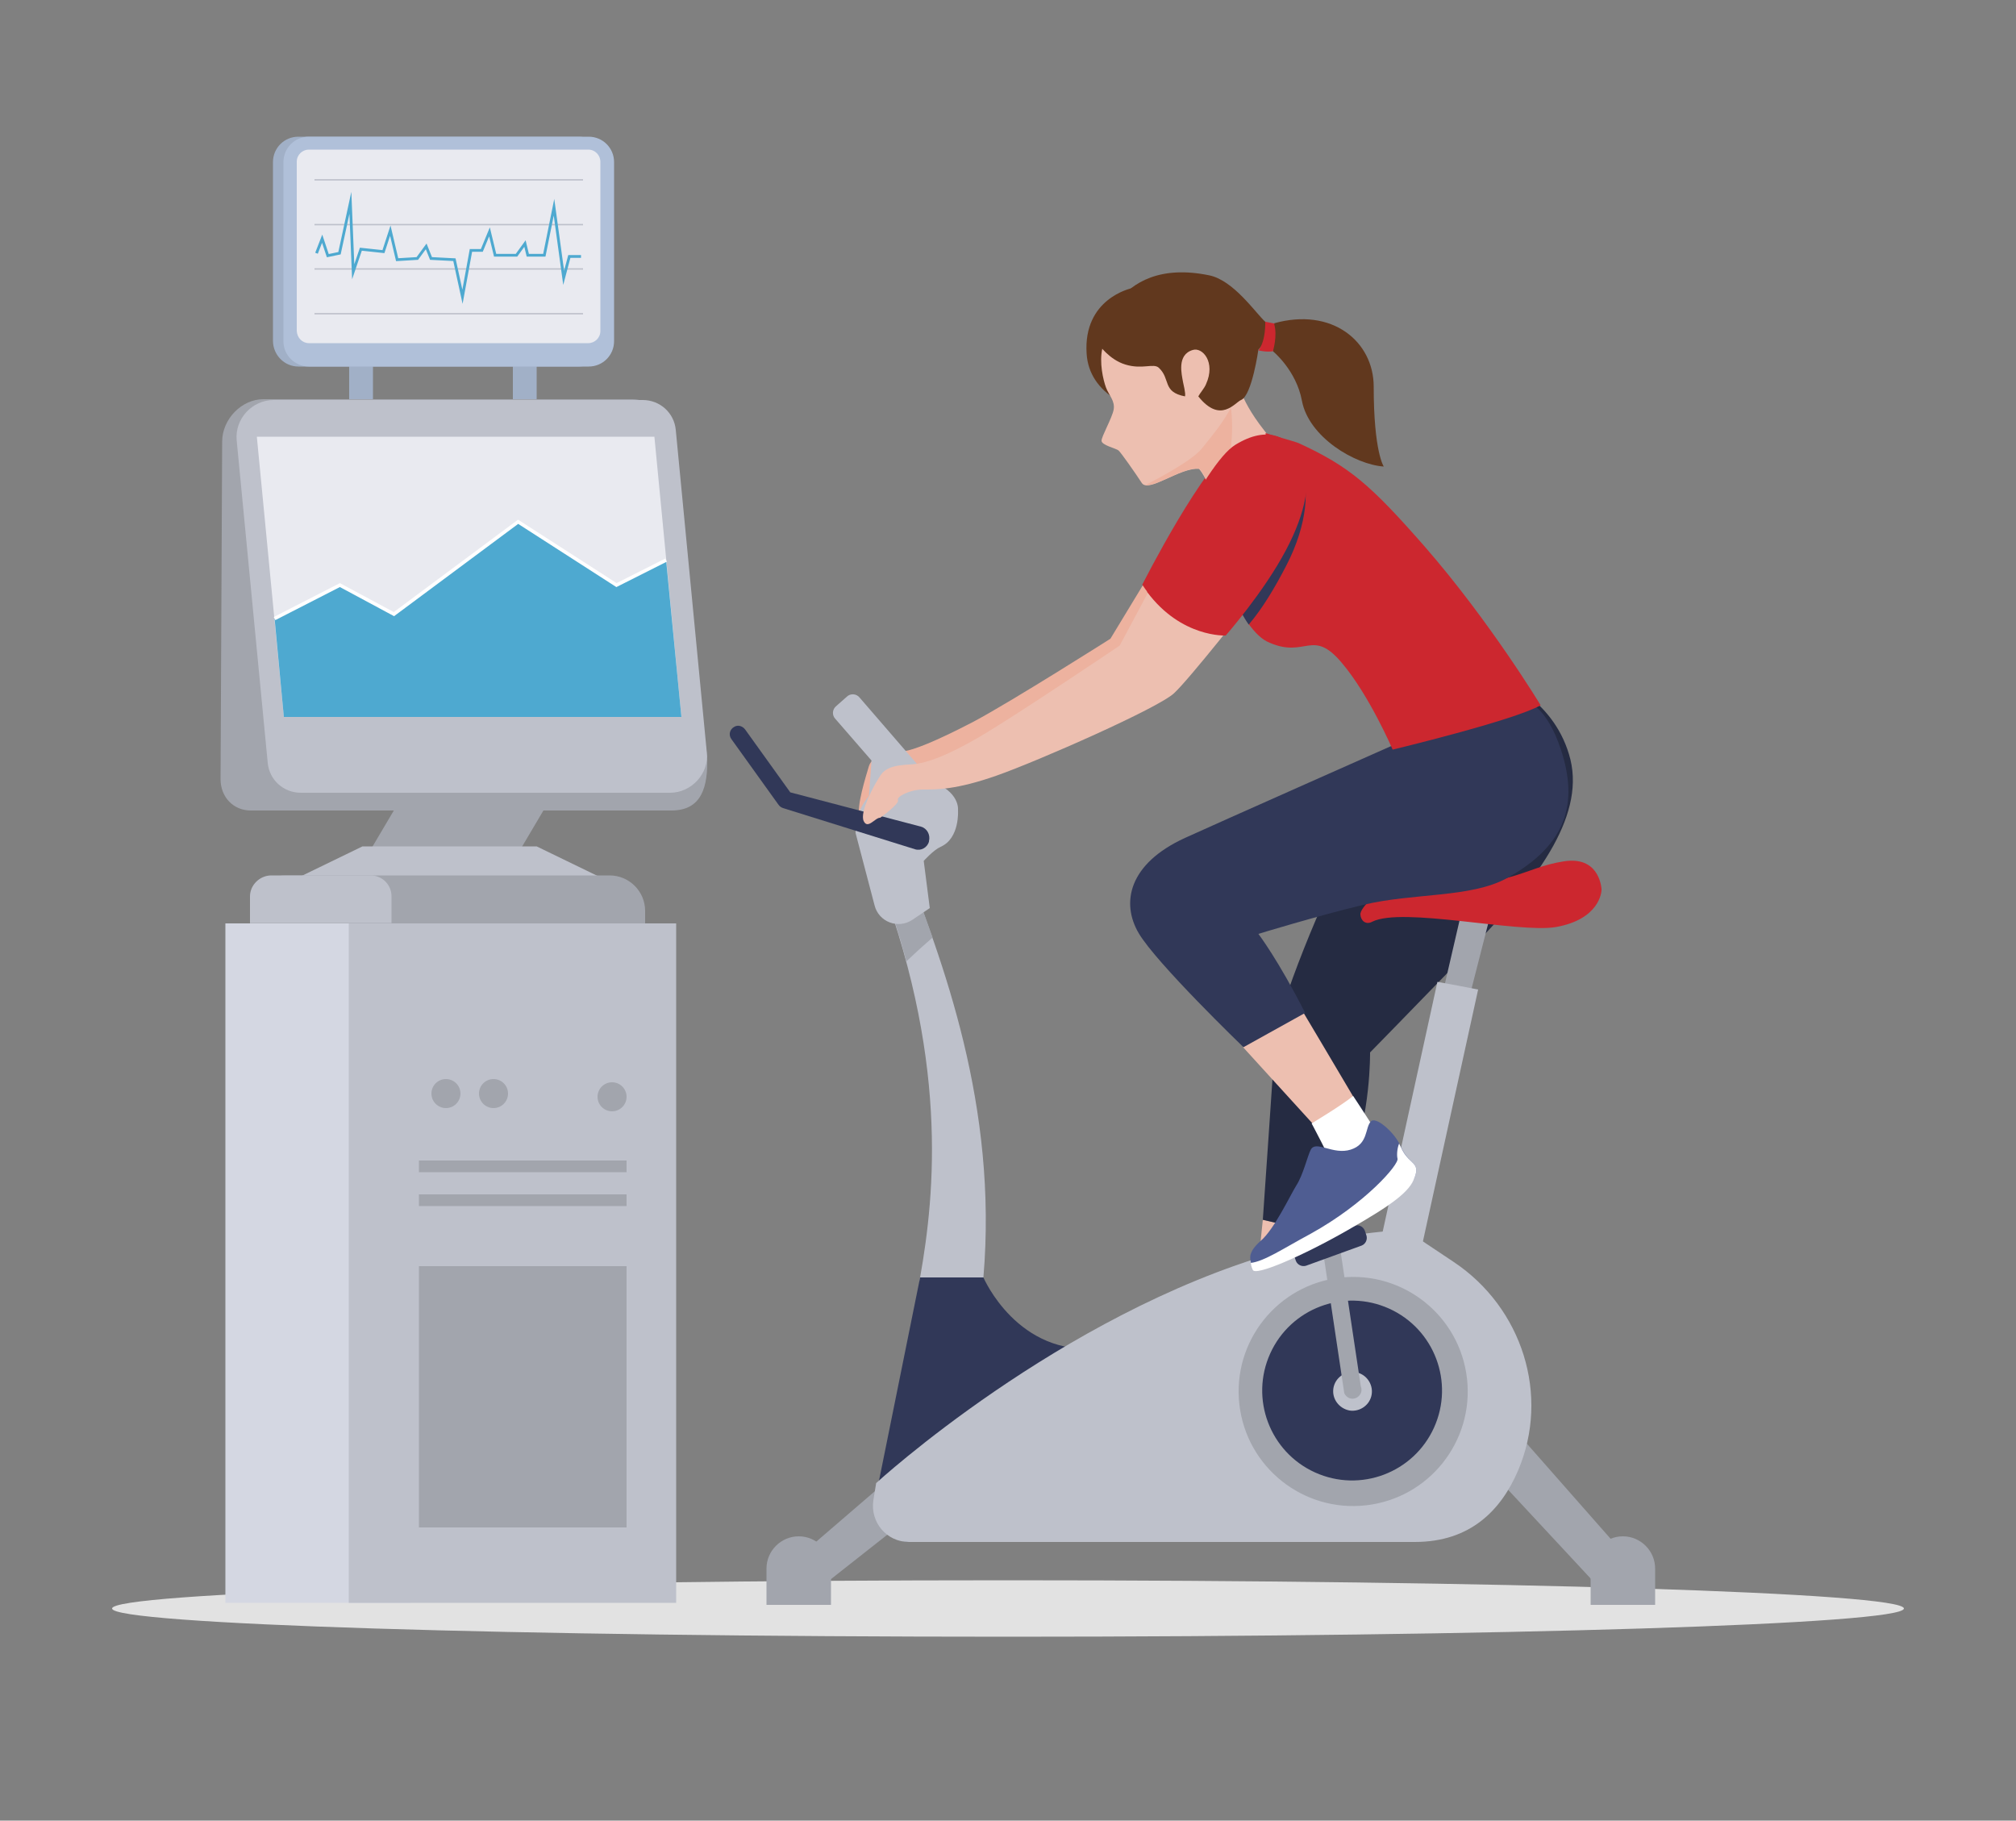 <?xml version="1.0" encoding="UTF-8"?>
<svg xmlns="http://www.w3.org/2000/svg" xmlns:xlink="http://www.w3.org/1999/xlink" version="1.1" x="0px" y="0px" viewBox="0 0 500 451.5" xml:space="preserve">
<rect x="0" y="0" width="500" height="451.5" fill="#808080" stroke="none"/>
<g id="BACKGROUND">
</g>
<g id="OBJECTS">
	<path fill="#E2E2E2" d="M472.2,398.9c0-3.9-99.5-7-222.2-7s-222.2,3.1-222.2,7c0,3.9,99.5,7,222.2,7S472.2,402.8,472.2,398.9z"></path>
	<g>
		<g>
			<path fill="#EDB29F" d="M309.2,148.2l-21-10.9l-12.8,21.1c0,0-24.4,15.5-34,20.6c-9.6,5-14.9,7-17.2,7.3     c-2.4,0.3-7.7,0.5-8.7,3.7c-0.7,2.4-3.2,10.2-2.3,12.5c0.9,2.3,1.3-3.3,2.6-3.1c0,0,4-3.9,3.6-4.7c-0.4-0.9,2.2-3.3,5.5-3.1     c3.3,0.2,8.2,0.5,18.6-2.6c10.4-3.1,40.8-14.6,44.9-18.1C292.5,167.4,309.2,148.2,309.2,148.2z"></path>
			<path fill="#CC272F" d="M323.3,115.4c1.8,4.3,0.2,12.1-5.4,21.4c-6.1,10.1-16,20.3-16,20.3s-10.8-0.3-18.6-12.1     c0,0,15.4-30.5,23.5-35C314.9,105.5,320.4,108.4,323.3,115.4z"></path>
		</g>
		<g>
			<polygon fill="#A2A5AD" points="228.7,373.8 205.6,392 191.2,392 223.5,364.2    "></polygon>
			<path fill="#A2A5AD" d="M190.1,398h16v-9c0-4.4-3.6-8-8-8l0,0c-4.4,0-8,3.6-8,8V398z"></path>
		</g>
		<g>
			<polygon fill="#A2A5AD" points="371.1,366.3 395,392 408.6,392 377,356.1    "></polygon>
			<path fill="#A2A5AD" d="M410.5,398h-16v-9c0-4.4,3.6-8,8-8l0,0c4.4,0,8,3.6,8,8V398z"></path>
		</g>
		<g>
			<path fill="#EDBFB0" d="M313.2,302.5l-4.6,44.6l12.2-0.7c0,0,4.9-26.9,8.6-40.1L313.2,302.5z"></path>
			<path fill="#252B42" d="M372.6,168.7c0,0,13.3,5.1,16.9,19.7c3.5,14.6-8.9,30.6-24.4,46.6s-25.3,26-25.3,26s0.2,15.8-5,27.8     c-5.2,12-5.4,17.5-5.4,17.5l-16.2-3.8c0,0,2.7-39,3.1-45.3c0.4-6.2,12.2-36.5,18.8-46.9c6.5-10.4,17.4-16.8,17.4-16.8     L372.6,168.7z"></path>
		</g>
		<g>
			<g>
				<path fill="#BEC1CB" d="M228.2,316.8c-0.3,1.7-0.3,3.3-0.4,4.9l16.1-4.9c3.6-42.4-9.9-78.2-20.4-104.9l-6.7,2.6      C235.4,261.7,231.9,295.9,228.2,316.8z"></path>
			</g>
			<g>
				<path fill="#A2A5AD" d="M231.3,232.5c-2.6-7.4-5.2-14.3-7.7-20.6l-6.7,2.6c3.3,8.4,5.9,16.4,7.9,23.9      C226.9,236.4,229.1,234.4,231.3,232.5z"></path>
			</g>
			<polygon fill="#BEC1CB" points="215,204.4 223,204.9 224.2,187.3 216.8,179.8    "></polygon>
			<path fill="#BEC1CB" d="M231.4,202.8l2.6-2.3c1-0.8,1.1-2.3,0.2-3.2L213.2,173c-0.8-1-2.3-1.1-3.2-0.2l-2.6,2.3     c-1,0.8-1.1,2.3-0.2,3.2l21.1,24.3C229,203.6,230.5,203.7,231.4,202.8z"></path>
			<path fill="#BEC1CB" d="M226.3,228.1l4.3-2.9l-1.5-11.7c0,0,2.4-2.7,4.2-3.5c4.8-2.1,4.3-9.1,4.3-9.1s0.6-4.6-6.8-7.2     c-0.1,0-0.1-0.1-0.2-0.1c-9-3.3-18.6,3.3-18.4,13l4.7,17.9C217.9,228.6,222.7,230.5,226.3,228.1z"></path>
			<g>
				<path fill="#313858" d="M228.4,205l-32.4-8.5l-11.2-15.6c-0.6-0.8-1.7-1.2-2.6-0.7c-1.2,0.6-1.6,2-0.8,3.1l11.7,16.3      c0.3,0.4,0.6,0.6,1.1,0.8l32.7,10.2c1.5,0.5,3.1-0.4,3.5-1.9c0,0,0,0,0-0.1C230.8,207,229.9,205.4,228.4,205z"></path>
			</g>
		</g>
		<path fill="#313858" d="M228.2,316.8h15.7c0,0,8.5,19.9,29,17.5l-16.3,47.1l-30.8,1l0,0c-5.6,0-9.8-5.1-8.7-10.7L228.2,316.8z"></path>
		<g>
			<path fill="#A2A5AD" d="M361.1,260.3l9-35.2l-7.1-1.2l-8.1,35C356.7,259.4,359.4,259.7,361.1,260.3z"></path>
		</g>
		<g>
			<g>
				<path fill="#CC272F" d="M350.3,219.6c25,0.8,27.1-4.4,37.6-6c8.5-1.3,9.2,6,9.3,6.8l0,0c0.1,0.9-0.6,7.6-11.3,9.5      c-9.3,1.6-38.2-5.1-45.6-1.3c-1.5,0.8-2.8-0.2-2.9-1.8C337.2,225.4,341.9,219.4,350.3,219.6z"></path>
			</g>
		</g>
		<g>
			<g>
				<path fill="#BEC1CB" d="M356.5,243.5L334,346.2c-0.5,2.1,0.4,4.3,2.3,5.4c0,0,0.1,0,0.1,0.1c2.9,1.8,6.8,0.2,7.6-3.2l22.6-103.1      C363.2,244.7,359.8,244.1,356.5,243.5z"></path>
			</g>
		</g>
		<path fill="#BEC1CB" d="M376.5,364.7c-4.2,9.8-11.8,17.7-25.6,17.7H225.4c-5.5,0-9.6-4.9-8.8-10.3l0.7-4.3    c0,0,45.4-41.7,99.2-57.2c10.2-3,21-5,32.1-5.6l12,8C377.5,324.3,384.5,346,376.5,364.7z"></path>
		<g>
			
				<ellipse transform="matrix(0.994 -0.112 0.112 0.994 -36.517 39.728)" fill="#A2A5AD" cx="335.5" cy="345" rx="28.4" ry="28.4"></ellipse>
			
				<ellipse transform="matrix(0.412 -0.911 0.911 0.412 -117.174 508.35)" fill="#313858" cx="335.5" cy="345" rx="22.3" ry="22.3"></ellipse>
			<g>
				<path fill="#BEC1CB" d="M330.7,344.3c0.4-2.6,2.9-4.4,5.5-4c2.6,0.4,4.4,2.9,4,5.5c-0.4,2.6-2.9,4.4-5.5,4      C332.1,349.3,330.3,346.9,330.7,344.3z"></path>
				<g>
					<path fill="#A2A5AD" d="M337.5,343.8l-5.2-34.7c-0.5-1.1-1.7-1.7-2.9-1.2l0,0c-1.1,0.5-1.7,1.7-1.2,2.9l5.2,34.7       c0.5,1.1,1.7,1.7,2.9,1.2l0,0C337.4,346.2,338,345,337.5,343.8z"></path>
				</g>
				<g>
					<g>
						<path fill="#313858" d="M336,304l-13.8,5c-1,0.4-1.5,1.5-1.2,2.5l0.4,1.2c0.4,1,1.5,1.5,2.5,1.2l13.8-5c1-0.4,1.5-1.5,1.2-2.5        l-0.4-1.2C338.1,304.2,337,303.6,336,304z"></path>
					</g>
				</g>
			</g>
		</g>
		<g>
			<g>
				<path fill="#61381E" d="M315.7,87.1c0,0,5.8,4.7,7.2,12.3c1.7,9,13.1,15.8,20.3,16.3c0,0-2.5-3.6-2.5-19.8      c0-11.2-10.3-19.8-24.8-15.7L315.7,87.1z"></path>
				<path fill="#61381E" d="M297.8,95.6c-0.8-4.5-0.1-9,1.7-13.1c-9.4-6.2-18.9-11-18.9-11s-12,2.5-11.1,16.2      c0.6,9.8,10.7,15.4,25.7,16.5C296,101.3,297.1,98.5,297.8,95.6z"></path>
				<path fill="#EDBFB0" d="M312.3,105.1c-5.7-7.8-5.6-12.3-5.6-12.3l-0.3,0.7l-3.7-16c0,0-6.2-7-15.4-2.8      c-9.3,4.2-12.9,7.5-13.9,11.7c-0.8,3.5,0.2,7.8,0.9,9.7c0.7,1.9,2.3,3.3,1.9,5.5c-0.4,2.1-3,6.6-3,7.7c0,1.1,3.6,1.9,4.2,2.4      c0.6,0.5,4.1,5.5,5.8,8.1c1.7,2.5,9.6-4,14.2-3.5c1.8,2.1,3.3,6.3,4.6,10.1c0.2-0.2,0.4-0.3,0.6-0.5c0.2-0.4,0.4-0.8,0.7-1.1      c3.7-5.2,10.6-8.5,17.4-9.3C317.9,112.2,314.8,108.5,312.3,105.1z"></path>
				<path fill="#EDB29F" d="M297.5,116.2c1.6,1.9,2.9,5.3,4.1,8.8c3-7.7,4.7-15.7,3.7-23.9c-2.2,3.9-3.5,5.5-7.2,10.1      c-2.4,3-10.9,7.5-14,9.1C286.9,120.7,293.4,115.8,297.5,116.2z"></path>
				<path fill="#61381E" d="M313.8,79.8c-2.4-2.2-7.8-10.2-13.8-11.5c-24.5-5.1-27.5,17.1-27.5,17.1s2.6,3.8,6.6,5      c4.2,1.3,7-0.4,8.3,0.8c3,2.8,0.8,6,6.5,7.1c0.2-0.8-0.4-3-0.5-3.6c-0.3-1.8-1.6-6.7,2.4-7.9c2.4-0.8,5.8,3,3.3,8.5      c-0.4,1-1.5,2.2-1.9,3c5.5,6.9,9.1,1.5,10.6,0.9c2.7-1.1,4.3-12.5,4.3-12.5C314,84.8,315.4,81.2,313.8,79.8z"></path>
				<path fill="#CC272F" d="M313.8,79.8c0,0,0.2,4.7-1.7,7.1c0,0,2.2,0.5,3.6,0.2c0,0,1.2-3.8,0.3-6.8      C316,80.4,317.4,80.4,313.8,79.8z"></path>
			</g>
			<path fill="#EDBFB0" d="M308.3,259.7l26.5,29.1l8-4.7c0,0-13.8-23.4-22.1-37.3L308.3,259.7z"></path>
			<path fill="#313858" d="M379,174.1c0,0,4.6,1.2,8.1,11.7c4.4,13.3,1.6,23.7-13.4,32c-9,4.9-23.1,3.6-35.6,6.6     c-11.3,2.7-26,7.2-26,7.2s4.9,6.4,11.6,19.6l-15.3,8.5c0,0-21.6-20.8-26-28.3c-4.4-7.5-2.5-17.2,11.5-23.6     c5.4-2.5,55.9-24.9,55.9-24.9L379,174.1z"></path>
			<path fill="#CC272F" d="M382.1,174.9c-6.7,3.8-36.7,11-36.7,11s-5.8-13.5-12.6-21.5c-7.3-8.7-8.9-1.1-17.9-5     c-2-0.8-3.6-2.5-5.1-4.5c-2.9-4.2-5-9.8-6.8-12.8c8.2-8.6,9.8-19.5,10.7-30.9c0.1-1.3,0.2-2.5,0.2-3.8c0.7,0.3,7.3,2.1,8.2,2.5     c12.6,5.8,17.8,10.3,31.3,25.7C369.6,154.2,382.1,174.9,382.1,174.9z"></path>
			<path fill="#EDBFB0" d="M310.8,148.3l-21.5-9.9l-11.6,21.7c0,0-24.9,16.8-34.2,22.3c-9.3,5.5-13.7,6.6-16,7c-2.3,0.4-7-0.1-9,2.7     c-1.9,2.8-5.3,9.3-4.3,11.5c1,2.2,2.9-0.9,4.1-0.8c0,0,4.9-3.5,4.4-4.4c-0.4-0.8,2.9-2.6,6.2-2.6c3.3,0,8.2,0.1,18.4-3.5     c10.2-3.6,40-16.7,43.9-20.4C295.1,168.3,310.8,148.3,310.8,148.3z"></path>
			<path fill="#313858" d="M319,140.3c-2.9,5.6-5.9,10.6-9.3,14.6c-2.9-4.2-5-9.8-6.8-12.8c8.2-8.6,9.8-19.5,10.7-30.9     c5-0.9,6.7,0.2,9,5.2C324.7,120.6,324.5,129.7,319,140.3z"></path>
			<path fill="#CC272F" d="M323.2,114.8c2,4.2,0.8,12.1-4.3,21.7c-5.5,10.4-14.9,21.1-14.9,21.1s-11,0.6-19.5-10.8     c0,0,14-31.7,21.9-36.5C314.4,105.4,320,108,323.2,114.8z"></path>
		</g>
		<g>
			<path fill="#FFFFFF" d="M325.3,278.6c0,0,7.5-4.5,10.3-6.8c0,0,7.7,11.5,8.8,14.3c1.1,2.8,1.8,4.6,1.8,4.6l-14.4,4.4     c0,0-0.4-3.1-1.2-5.7C329.7,286.8,325.3,278.6,325.3,278.6z"></path>
			<g>
				<path fill="#4F5D92" d="M350.9,291.9c-1.2,3.6-9.6,8.9-20.8,15.3c-11.2,6.4-19.2,8.2-19.7,6.5c-0.2-0.8-0.4-1.5-0.3-2.3      c0.2-1,0.8-2.1,2.6-3.7c3.3-2.8,7.2-11.1,8.8-13.7c1.7-2.6,2.8-7.4,3.6-8.9c1.3-2.4,5.5,1.4,9.9,0c4.4-1.4,3.5-5.4,5-7      c1.2-1.3,5.5,2.5,7,5.4c0.3,0.6,0.6,1.2,0.9,1.8C349.7,288.7,352.2,288.3,350.9,291.9z"></path>
				<path fill="#FFFFFF" d="M350.9,291.9c-1.2,3.6-5.5,6.8-16.7,13.2c-11.2,6.4-23,11.5-23.5,9.8c0,0-0.4-0.8-0.5-1.7      c3.4-0.4,8.1-3.6,14.8-7.2c13.6-7.5,22.1-17.3,21.6-18.7c-0.2-0.8-0.1-2.5,0.4-3.7c0.3,0.6,0.6,1.2,0.9,1.8      C349.7,288.7,352.2,288.3,350.9,291.9z"></path>
			</g>
		</g>
	</g>
	<g>
		<rect x="86.6" y="85.7" fill="#A1B0C7" width="5.9" height="16.8"></rect>
		<rect x="127.2" y="85.7" fill="#A1B0C7" width="5.9" height="16.8"></rect>
		<g>
			<g>
				<path fill="#A1B0C7" d="M74,90.9h69.5c3.5,0,6.3-2.8,6.3-6.3V40.2c0-3.5-2.8-6.3-6.3-6.3H74c-3.5,0-6.3,2.8-6.3,6.3v44.3      C67.7,88,70.5,90.9,74,90.9z"></path>
			</g>
			<g>
				<path fill="#B0C0D9" d="M76.6,90.9H146c3.5,0,6.3-2.8,6.3-6.3V40.2c0-3.5-2.8-6.3-6.3-6.3H76.6c-3.5,0-6.3,2.8-6.3,6.3v44.3      C70.2,88,73.1,90.9,76.6,90.9z"></path>
			</g>
			<path fill="#E9EAF0" d="M76.6,85.1h69.3c1.6,0,3-1.3,3-3v-42c0-1.6-1.3-3-3-3H76.6c-1.6,0-3,1.3-3,3v42     C73.7,83.8,75,85.1,76.6,85.1z"></path>
			<g>
				<line fill="none" stroke="#BEC1CB" stroke-width="0.346" stroke-miterlimit="10" x1="78" y1="44.6" x2="144.6" y2="44.6"></line>
				<line fill="none" stroke="#BEC1CB" stroke-width="0.346" stroke-miterlimit="10" x1="78" y1="55.7" x2="144.6" y2="55.7"></line>
				<line fill="none" stroke="#BEC1CB" stroke-width="0.346" stroke-miterlimit="10" x1="78" y1="66.7" x2="144.6" y2="66.7"></line>
				<line fill="none" stroke="#BEC1CB" stroke-width="0.346" stroke-miterlimit="10" x1="78" y1="77.8" x2="144.6" y2="77.8"></line>
			</g>
			<polyline fill="none" stroke="#4EA9D0" stroke-width="0.691" stroke-miterlimit="10" points="78.5,62.8 79.9,59.2 81.3,63.4      84.2,62.8 86.9,50.3 87.6,67.4 89.5,61.8 95.1,62.4 96.8,57.2 98.5,64.4 103.5,64.1 105.7,61.1 106.9,64.1 112.7,64.4      114.7,73.6 116.8,62.1 119.5,62.1 121.4,57.5 122.8,63.3 128.1,63.3 130.2,60.4 130.9,63.3 135,63.3 137.4,51.4 139.8,68.9      141.2,63.6 144.1,63.6    "></polyline>
		</g>
		<g>
			<polygon fill="#A2A5AD" points="149.5,176.1 112.4,176.1 86.5,219.9 123.6,219.9    "></polygon>
			<polygon fill="#BEC1CB" points="89.9,209.9 133.1,209.9 150,218.1 73,218.1    "></polygon>
			<path fill="#A2A5AD" d="M70.8,217.1h80.4c4.8,0,8.8,3.9,8.8,8.8v3.1H62v-3.1C62,221.1,65.9,217.1,70.8,217.1z"></path>
			<path fill="#BEC1CB" d="M67.3,217.1h24.6c2.9,0,5.2,2.3,5.2,5.2v6.6H62v-6.6C62,219.5,64.4,217.1,67.3,217.1z"></path>
			<path fill="#A2A5AD" d="M166.5,201H62.2c-4.3,0-7.5-3.3-7.5-7.8l0.4-83.7c0-5.5,4.8-10.5,10.2-10.5h91.5c4.3,0,7.5,3.3,7.5,7.8     l11.1,80.9C175.6,195.1,174.1,201,166.5,201z"></path>
			<path fill="#BEC1CB" d="M166.2,196.6H74.6c-4.3,0-7.8-3.2-8.2-7.4l-7.7-80c-0.5-5.3,3.8-10,9.2-10h91.5c4.3,0,7.8,3.2,8.2,7.4     l7.7,80C175.9,191.8,171.5,196.6,166.2,196.6z"></path>
			<g>
				<polygon fill="#E9EAF0" points="169,177.8 70.4,177.8 63.7,108.3 162.3,108.3     "></polygon>
				<polygon fill="#4EA9D0" points="169,177.8 165.2,138.9 152.9,145.1 128.5,129.4 97.7,152.3 84.3,145.1 68.1,153.4 70.4,177.8           "></polygon>
				<polyline fill="none" stroke="#FFFFFF" stroke-width="0.86" stroke-miterlimit="10" points="165.2,138.9 152.9,145.1       128.5,129.4 97.7,152.3 84.3,145.1 68.1,153.4     "></polyline>
			</g>
		</g>
		<rect x="55.9" y="229" fill="#D4D7E2" width="46" height="168.5"></rect>
		<rect x="86.5" y="229" fill="#BEC1CB" width="81.2" height="168.5"></rect>
		<circle fill="#A2A5AD" cx="110.6" cy="271.2" r="3.6"></circle>
		<circle fill="#A2A5AD" cx="122.4" cy="271.2" r="3.6"></circle>
		<circle fill="#A2A5AD" cx="151.8" cy="272" r="3.6"></circle>
		<rect x="103.9" y="287.8" fill="#A2A5AD" width="51.5" height="2.9"></rect>
		<rect x="103.9" y="296.2" fill="#A2A5AD" width="51.5" height="2.9"></rect>
		<rect x="103.9" y="314" fill="#A2A5AD" width="51.5" height="64.8"></rect>
	</g>
</g>
</svg>
